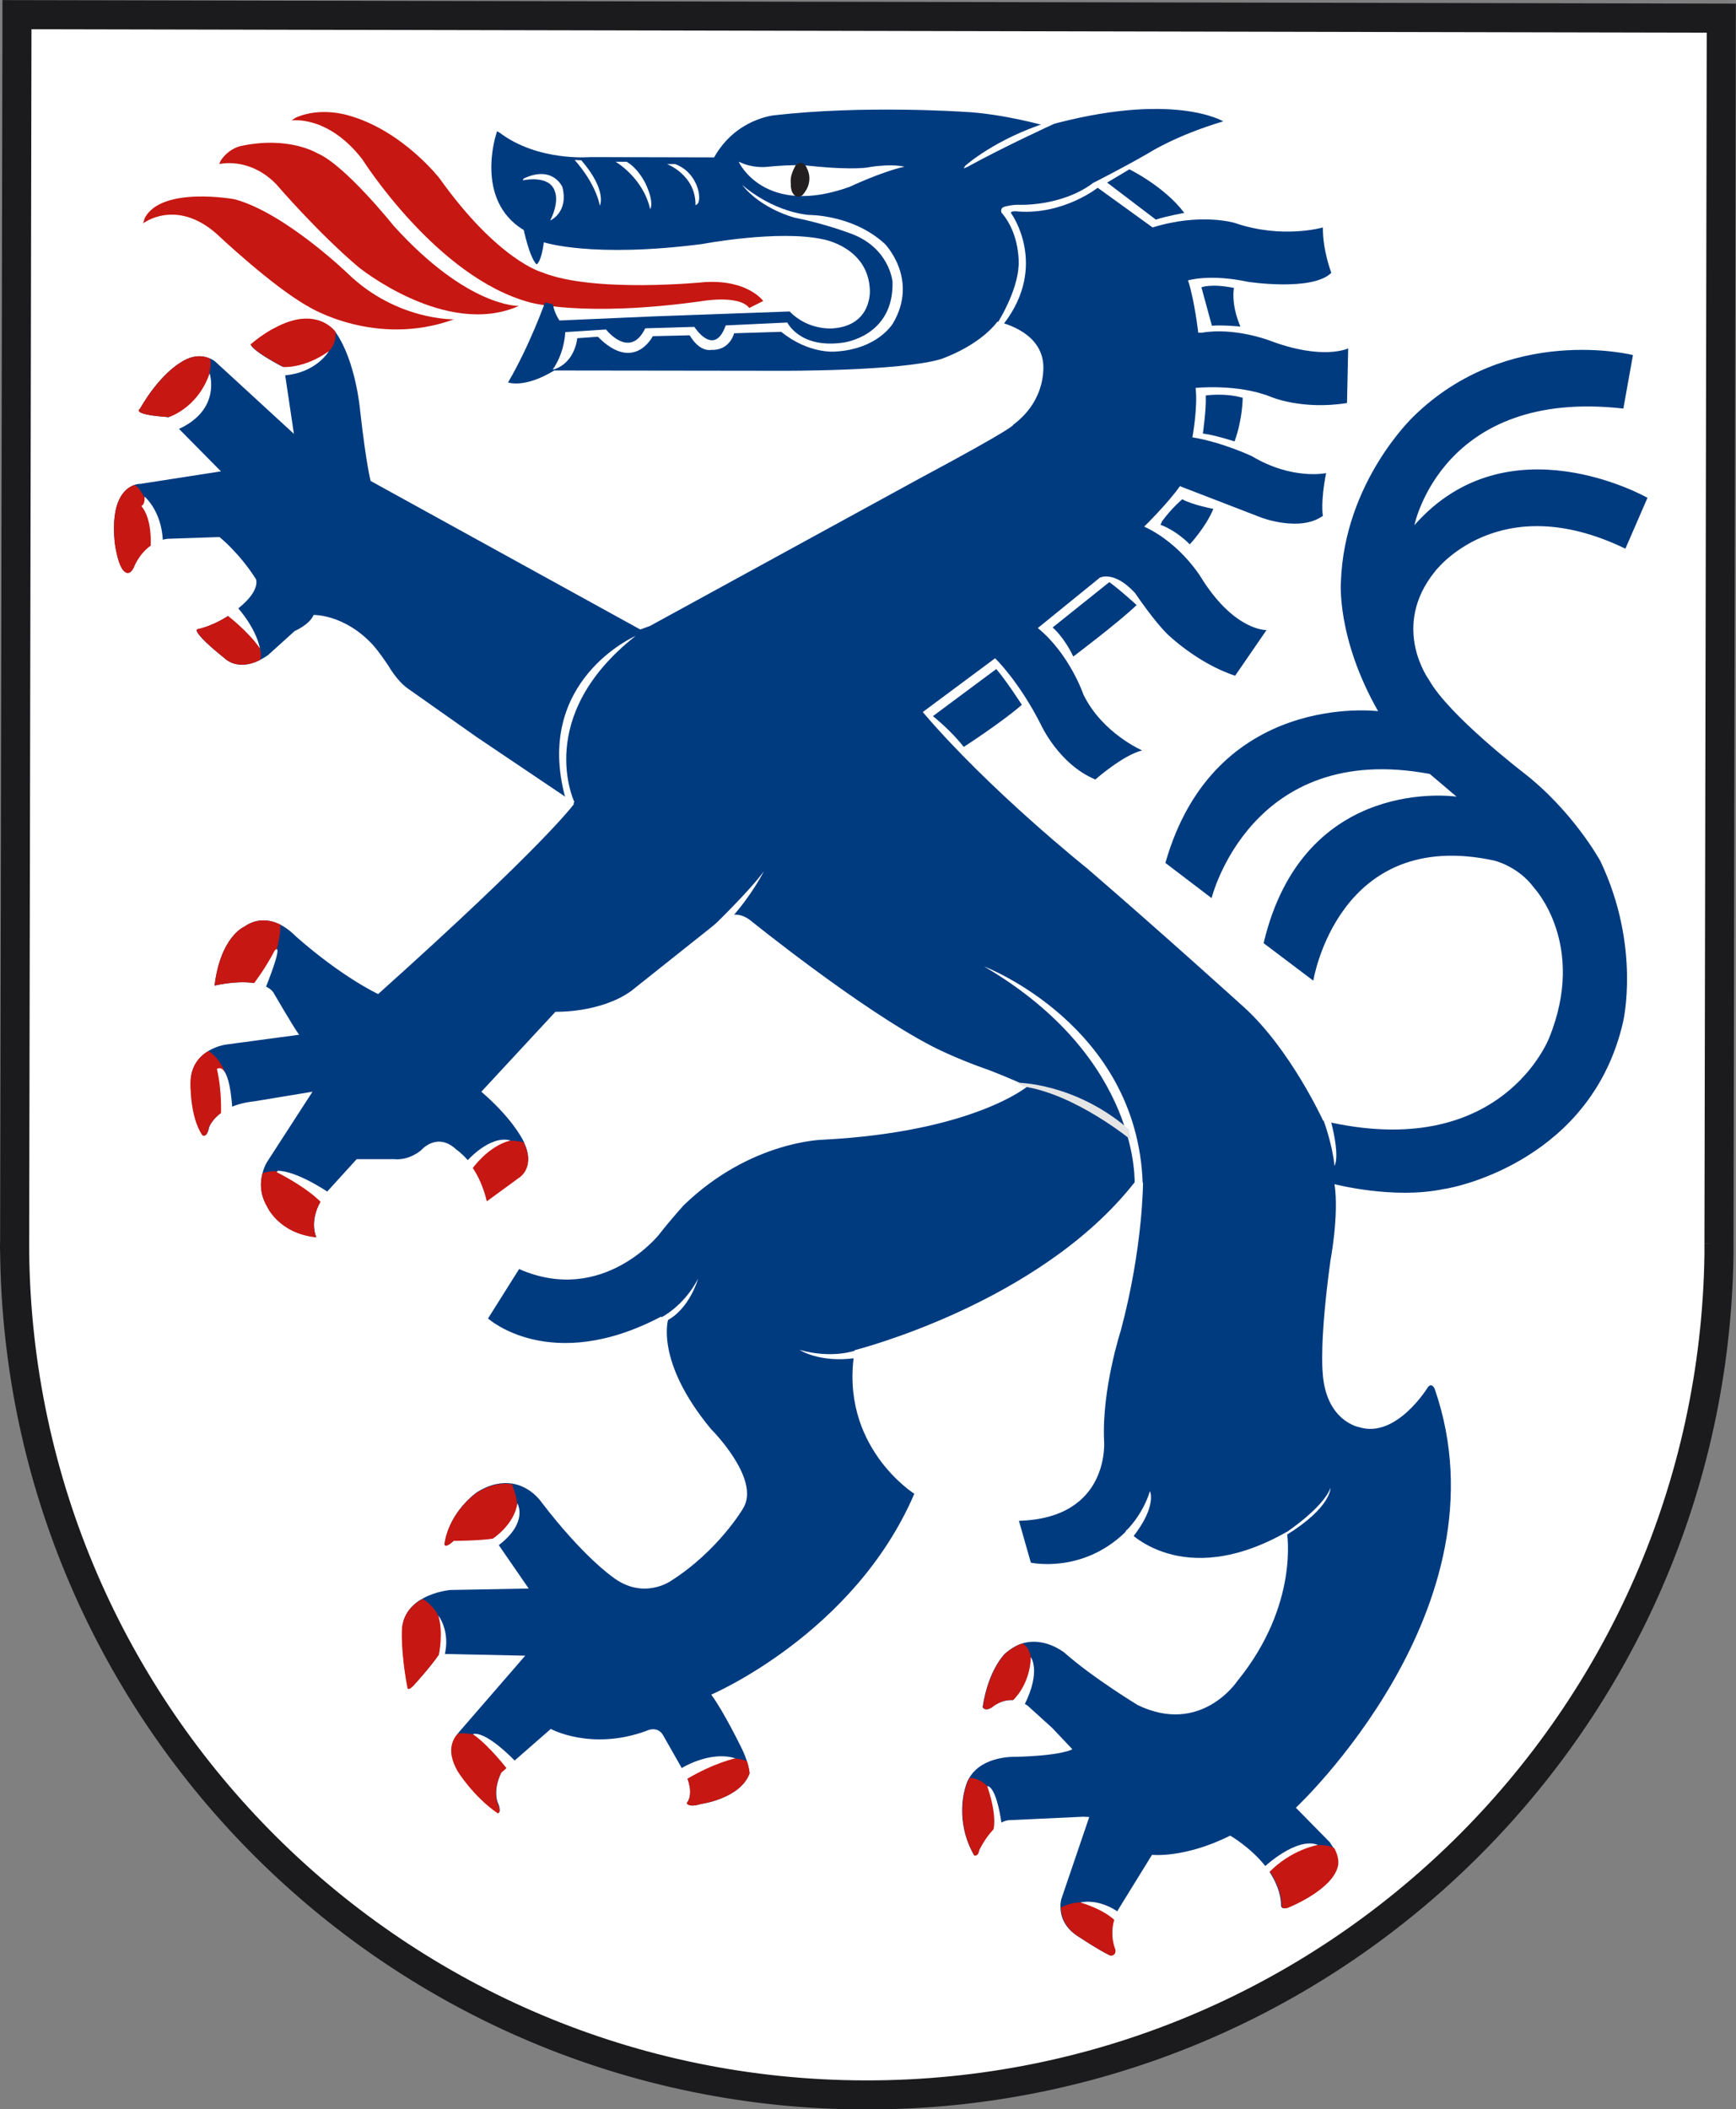 <?xml version="1.0" encoding="utf-8"?>
<!-- Generator: Adobe Illustrator 19.2.1, SVG Export Plug-In . SVG Version: 6.00 Build 0)  -->
<svg version="1.1" id="svg3686" xmlns:svg="http://www.w3.org/2000/svg"
	 xmlns="http://www.w3.org/2000/svg" xmlns:xlink="http://www.w3.org/1999/xlink" x="0px" y="0px" viewBox="0 0 597.4 725.6"
	 style="enable-background:new 0 0 597.4 725.6;" xml:space="preserve">
<rect x="0" y="0" width="597.4" height="725.6" fill="#808080" stroke="none"/>
<style type="text/css">
	.st0{fill:#FFFFFF;stroke:#1B1A1C;stroke-width:10;}
	.st1{fill:#C71712;}
	.st2{fill:#003B80;}
	.st3{fill:#FFFFFF;}
	.st4{fill:#E5E5E5;}
	.st5{fill:#231F20;}
</style>
<g id="layer1" transform="translate(-51.259,-59.556)">
	<path id="path111" class="st0" d="M56.3,490v-3.6C56.3,487.5,56.2,488.7,56.3,490z M642.8,487.5v3.6
		C642.8,489.9,642.8,488.7,642.8,487.5z M642.8,487.5c0,1.2,0,2.4,0,3.6C640.5,651.4,509.7,780.5,349,780.2
		C188.2,779.9,57.9,650.2,56.3,490c0-1.2,0-2.5,0-3.6l0.8-421.8l586.5,1.2L642.8,487.5"/>
	<path id="path117" class="st1" d="M100.5,136.4c0,0,11.2-8.7,25.2,3.5c0,0,19.4,18.4,32,25.3c0,0,22.8,14,49.8,4.2
		c0,0-19.6,0.5-36.4-15.6c0,0-21.7-21-39.1-25.7c0,0-25-4.6-30.9,6.4L100.5,136.4"/>
	<path id="path119" class="st1" d="M126.7,116c0,0,10.2-2.6,19.5,6.8c0,0,14.4,16.8,28.5,28.7c0,0,30.1,24.4,55.1,13.3
		c0,0-17.6,0.6-43.1-27.6c0,0-16.7-20.9-26.2-24.9c0,0-9.8-6.1-26.4-2.5c0,0-4,0.7-6.9,5L126.7,116"/>
	<path id="path121" class="st1" d="M151.6,101c0,0,12.4-2,24.3,13.3c0,0,25.7,40.8,57.8,49.3c0,0,18.4,5.2,58.7-0.4
		c0,0,13.1-2.4,16.7,2.3l4.8-2.4c0,0-5.2-7.4-20.1-6.5c0,0-38.3,3.9-56.1-3.4c0,0-15-4-35.2-32.3c0,0-12.7-16.4-31.2-21.6
		c0,0-9.7-3.2-18.4,0.8L151.6,101"/>
	<path id="path123" class="st2" d="M238.8,163.6c0,0-5.2,14.7-12.7,27.5c0,0,5.5,2.2,15.9-4.1l78.2,0.1c0,0,40.6,0.2,54.8-4
		c0,0,12.8-4.2,19.5-12.9c0,0,14.4,2.7,15.7,14c0,0,1.9,12.4-10.3,21.5c0,0,1.9,0.2-32.1,18.4l-92.9,50.8l-3.3,1.2L178.8,225
		c0,0-1.5-5.5-3.6-24.1c0,0-1.4-16.9-8.4-27c0,0-6.4-9.4-21-1.3c0,0-3.6,1.7-8.2,5.6c0,0,0.2,1.9,11.4,7.8l3.4,22.8L125.4,184
		c0,0-0.7-0.7-2.1-1.2c-2.1-0.9-5.7-1.4-10.1,1.6c0,0-7,3.9-13.8,15.8c0,0-3.3,1.9,9.4,2.8l0.7,0.7l17.8,18L99.6,226
		c0,0-1-0.1-2.4,0.5c-3.1,1.2-7.8,5.3-6.5,19.3c0,0,1.1,9.5,3.9,10.6c0,0,1.2,1,2.6-1.5c0,0,1.6-4.6,5.7-7.6
		c0.6-0.4,1.3-0.8,1.9-1.2c1.2-0.6,2.6-1,4.1-1.2l17.9-0.6c0,0,6.6,5.2,12.5,14.4c0,0,1.9,3.8-6,10.1c0,0-0.6,0.5-1.6,1.3
		c-2.3,1.7-7,4.7-12.6,6c0,0-2.1,0.7,9.7,10.1c0,0,4.2,4.2,11.7,0.5c0.9-0.5,1.9-1,3-1.8l9.2-8.3c0,0,5-2.1,6.5-5.5
		c0,0,10.4-0.3,20.1,10c0,0,1.9,1.9,5.7,7.6c0,0,2.8,5,6.6,7.7l23.7,16.7l30,20.2l3.5,2.8c0,0-9.5,13.5-67.4,65.4
		c0,0-12.2-5.6-28.4-19.9c0,0-2.1-2.3-5.3-4c-3.3-1.6-7.8-2.5-12.5,0.8c0,0-8.1,3.5-10.1,20.2c0,0,7.3-1.8,13.4-0.9
		c1,0.1,2,0.4,3,0.7c1.5,0.5,2.9,1.3,3.8,2.5c0,0,7,12.1,8.9,14.6l-25.3,3.4c0,0-2.9,0.4-5.8,2.1c-3,1.8-6.1,5-6.2,10.8
		c0,0-0.3,11.8,4.1,18.2c0,0,1.5,1.1,2.2-2.6c0,0,0.9-2.8,4.4-5.2c0.6-0.5,1.3-0.9,2.1-1.3c2.2-1.1,5.2-2.1,9.1-2.5l20-3.3
		l-15.6,24.1c0,0-1,1.5-1.6,3.9c-0.8,2.9-1,7,1.5,11.3c0,0,4,9.4,17,10.7c0,0-2.6-5.3,1.6-12.5c0.5-0.8,1.1-1.7,1.7-2.6
		c0.2-0.2,0.3-0.4,0.5-0.6l10.1-11.1l13.1,0c0,0,4.3,0.7,9-3c0,0,5.5-6.6,12.2-0.3c0,0,1.7,1.1,3.9,3.6c0.6,0.7,1.2,1.5,1.8,2.5
		c1.8,2.8,3.6,6.4,4.8,11.4l10.8-7.9c0,0,6.1-3.3,2-12c0,0,0-0.1-0.1-0.3c-0.7-1.5-4.5-8.5-14.6-17.2l25.5-27.5c0,0,15.3,0.5,26-7.1
		l30.8-24.5c0,0,4.6-4.1,10.1,0c0,0,37.7,30.5,62.6,43.4c0,0,7.7,4.1,19.8,8.3c0,0,9.1,3.5,13.1,5.6c0,0-18.6,15.6-70.2,18.3
		c0,0-25,0.3-48,22.5c0,0-4.3,4.7-8.6,10.2c0,0-19.4,24.4-48.1,11.8l-10.7,17c0,0,21.4,19.4,59.5-0.6l2.5,0.9
		c0,0-4.6,14.4,14.7,37.7c0,0,17.3,17.2,11.1,27.3c0,0-8.5,14.6-24.9,25c0,0-9.6,6.8-20.2-1.5c0,0-10.1-7-24.3-25.6
		c0,0-3.6-5.4-10.1-6.4c-3.3-0.5-7.3,0-12,2.9c0,0-9.4,6.3-11.2,17.6c0,0-0.2,2.1,3.2-1c0,0,8.9,0,13.7-0.8l0.9,1.3l11.1,16.1
		l-27,0.5c0,0-4.9,0.4-9.4,2.9c-3.4,1.8-6.6,5-7.1,10c0,0-0.6,7.6,1.9,20.7c0,0,0.3,1.2,2.6-1.5c0,0,5.3-5.8,8.3-10.2l1.6,0.1
		l27.9,0.6l-22.8,26.3l-0.2,0.3c0,0-5.1,4.7,0,13.2c0,0,5.3,8.5,13.6,14.2c0,0,1.2,0.3,0.3-2.7c0,0-2.5-4.1,0.9-11.2l4.3-3.8
		l12.7-11.1c0,0,13.9,7.6,32.8,0.7c0,0,4.1-2.2,6.1,1.9L286,668l1.6,2.8c0,0,2.6,5.7,0,9c0,0,0.4,1.7,4.9,0.3
		c0,0,13.5-1.8,16.7-10.5c0,0,0-1.4-0.9-4.2c-0.4-1.2-0.9-2.5-1.7-4.2c0,0-6.3-13-10.6-18.7c0,0,49.2-20.9,69.9-69.1
		c0,0-26.1-16.4-20.5-49.4c0,0,63.4-15.9,96.2-57.6h3c0,0,0,22.2-7.6,50.7c0,0-6.6,20.3-5.8,37.9c0,0,2.4,26.8-29.3,27.7l4.1,14.4
		c0,0,17.6,3.9,32.4-10.4l0.6-0.9c0,0,18.8,21.3,55.1,0.7c0,0,4.5,24.9-17.1,51.4c0,0-12.4,18.7-34.2,8.2c0,0-15.5-9.4-25.2-18
		c0,0-6.8-5.6-14.6-3.2c-1.9,0.6-3.8,1.7-5.8,3.4c0,0-5.8,5.3-7.8,18.5c0,0,0.6,1.6,3.1,0.1c0,0,3.3-2.9,7.6-2.5
		c0.9,0.1,1.8,0.3,2.8,0.8c0.6,0.3,1.3,0.6,2,1.1l8.5,7.7l6.9,7.3c0,0-3.5,2.2-19.7,2.6c0,0-11.1-0.5-15.7,7.1
		c-0.7,1-1.1,2.2-1.5,3.6c0,0-3.8,11.3,3.1,23.2c0,0,1.4,0.2,1.6-1.8c0,0,2.1-4.5,5.3-7.6c0.5-0.5,1.2-1,1.7-1.4
		c0.9-0.7,2-1.1,3.1-1.3l25.8-1.2l2.1,0.1l-9.5,27.9c0,0-0.5,1.3-0.4,3.1c0,2.7,1,6.6,5.5,9.7c0,0,7.5,5,11.5,6.9c0,0,2,0.2,1.7-2.1
		c0,0-2-4.4-0.4-9.9c0.2-0.8,0.6-1.7,1-2.6c0.2-0.4,0.4-0.8,0.6-1.2l11.6-18.8c0,0,11.1,1.3,26.9-6.6c0,0,7,4,12.2,10.6
		c0.4,0.4,0.7,1,1.1,1.5c2.3,3.5,4.2,7.6,4.2,12.1c0,0,0.2,1.6,2.9,0.3c0,0,14.3-5.8,16.4-13.7c0,0,1-2.5-1.2-6.5
		c-0.4-0.6-0.9-1.3-1.3-2l-11.7-11.9c0,0,73.8-68.8,47.8-144c0,0-1-2.5-2.4-0.6c0,0-10.8,17.7-23.6,13.7c0,0-11.7-2-12.6-19.2
		c0,0-1.1-10.4,2.7-38.1c0,0,3-15.7,1.4-26.3c0,0,20.2,5.3,37.5,1.7c5.4-0.7,51.1-10.6,61.8-57.5c0,0,6.2-25.9-7.8-55.3
		c0,0-9.3-17.2-26.8-30.7c0,0-25.5-19.6-32.2-31.7c0,0-13.4-18.2,2.1-37.3c0,0,21.7-29,65.5-7.8l7.6-17.5c0,0-47.9-27.3-80.2,9.4
		c0,0,9.5-47.2,71.9-40.1l3.3-18.4c0,0-42.8-10.9-75.5,21.1c0,0-23.8,22.4-25,56.9c0,0-1.6,19.2,12.8,44.5c0,0-56.3-7.2-73.2,52.2
		l15.9,12.1c0,0,13.4-54.3,75.1-42.7l9.2,7.8c0,0-52.6-7.9-66.4,50.4l17.1,12.9c0,0,8.5-53,62.3-41.3c0,0,8.2,1.9,13.7,9.4
		c0,0,18.2,19.4,5.2,51.5c0,0-16.3,43.2-77.8,28.6c0,0-11.3-24.7-27.4-39.2c0,0-27.7-25.1-53.8-47.6c0,0-33.6-26.8-56.6-53.8
		l24.9-18.5c0,0,8,7.6,15.7,22.7c0,0,6.1,13.7,18.8,19c0,0,9.5-8.4,16.1-10c0,0-13.7-5.9-20.2-19.2c0,0-4.7-13.9-15.7-22.9
		l21.3-17.3c0,0,4.9-2.7,12.2,5.3c0,0,6.3,9.4,11.1,14.1c0,0,10.2,10,23.3,14.3l10.8-15.7c0,0-10.6,0.4-21.9-17.1
		c0,0-6.9-12.3-20.2-18.5c0,0,8-7.8,12.3-13.9l28,10.8c0,0,13.3,5.1,21.2-0.6c0,0-0.9-4.4,1.1-14.7c0,0-11.6,2.5-25.5-5.8
		c0,0-10.1-4.8-20.5-6.5c0,0,1.9-10.4,1.1-17c0,0,14.4-1.5,25.7,3c0,0,10.7,4.7,26.4,2.2l0.4-18.8c0,0-8.7,4.3-27.3-2.8
		c0,0-12-4.5-23-2.6l-1.3,0c0,0-1.2-10.8-3.5-18c0,0,7.6-2.3,20.6,0.5c0,0,22.2,3.4,28.7-3.1c0,0-3-7.7-2.9-15.6
		c0,0-14,4.1-30.5-1.6c0,0-11.7-3.5-28.1,1.6L427,122.7c0,0,11.1-5.6,19.7-10.6c0,0,9.1-5.9,25.5-10.8c0,0-17.4-10.6-61,1.6
		c0,0-14.9-4.3-28.6-4.9c0,0-34.4-2.3-64.8,1.2c0,0-13.3,1.1-20.8,14.5l-42.6-0.1c0,0-18,1.6-31.2-8.4l-0.9-0.5l-0.2,0.7
		c0,0-7.8,22.9,9.4,33.3c0,0,2,9.5,4.4,11.8c0,0,1.6-0.5,2.5-7.6c0,0,16.4,5.5,54.5,0.6c0,0,26.3-5,41.7-1.6c0,0,15.5,2.7,16,17.5
		c0,0,0.8,12-12.5,13.1c0,0-8.5,1-15.1-5.8l-47,1.7l-32.2,1.4c0,0-1.7-2.3-2.3-5.6L238.8,163.6"/>
	<path id="path125" class="st2" d="M439.9,117.8c0,0,12.1,5.9,18.9,15c0,0-6.2,1.1-9.8,2.3l-16.3-12.4l-0.5-0.3L439.9,117.8"/>
	<path id="path127" class="st2" d="M464.7,158.4c0,0,3.1-1.4,11.2,0.2c0,0-1.2,5.2,2.2,13.3c0,0-5.7-0.6-9.8-0.3L464.7,158.4"/>
	<path id="path129" class="st2" d="M466.2,195.6c0,0,6.5-1,12.7,0.8c0,0,0,7.3-2.8,15c0,0-7.1-2.3-10.9-2.7c0,0,1.2-8.7,1-12.5
		V195.6"/>
	<path id="path131" class="st2" d="M450.6,240.1c0,0,4.7,1.4,10.1,6.7c0,0,5.6-6,8.1-12.2c0,0-7.1-1.3-10.7-3.3c0,0-3.6,3-6.9,7.5
		L450.6,240.1"/>
	<path id="path133" class="st2" d="M413.5,275.4c0,0,3.8,3.1,7.1,10c0,0,15.3-11.5,21.8-17.7c0,0-5.4-5-9.4-7.9L413.5,275.4"/>
	<path id="path135" class="st2" d="M372.3,305.9c0,0,6.3,5,10.6,10.6c0,0,13.3-8.6,20-14.5c0,0-5.2-8.1-8.8-12.3L372.3,305.9"/>
	<path id="path137" class="st1" d="M166.7,173.7c0,0-6.3-9.3-21-1.3c0,0-3.6,1.7-8.2,5.6c0,0,0.1,1.9,11.3,7.8
		C149.1,186.5,167.8,185,166.7,173.7"/>
	<path id="path139" class="st1" d="M122.3,192.9c0,0,2.4-9.5,1-10.1c-2.1-0.9-5.7-1.4-10.1,1.6c0,0-6.9,3.9-13.8,15.8
		c0,0-3.4,1.9,9.4,2.8l5.3-0.2L122.3,192.9"/>
	<path id="path141" class="st1" d="M101.3,231.3c-0.5-1.1-2.8-5.3-4.1-4.8c-3.1,1.2-7.8,5.3-6.5,19.4c0,0,1.1,9.5,3.9,10.6
		c0,0,1.2,1,2.6-1.5c0,0,1.6-4.6,5.7-7.6c0.6-0.4,1.2-0.8,1.9-1.1C106,245.5,102.5,231.9,101.3,231.3"/>
	<path id="path143" class="st1" d="M133.3,268.8c0,0-0.6,0.5-1.6,1.3c-2.3,1.7-7,4.7-12.6,5.9c0,0-2.1,0.7,9.7,10.2
		c0,0,4.2,4.2,11.7,0.5c0.9-0.5,0.7-4.3-0.9-6.3C139.5,278.7,133.3,268.8,133.3,268.8"/>
	<path id="path145" class="st1" d="M147.7,377.6c-3.3-1.6-7.8-2.5-12.5,0.8c0,0-8.1,3.5-10.1,20.2c0,0,7.3-1.8,13.4-0.9
		c1,0.1,2,0.3,3,0.7C143,398.9,148.2,383.2,147.7,377.6"/>
	<path id="path147" class="st1" d="M123,421.1c-3,1.7-6.1,5-6.2,10.8c0,0-0.3,11.8,4.1,18.2c0,0,1.5,1.1,2.2-2.6
		c0,0,0.9-2.8,4.4-5.2c0.6-0.5,1.3-0.9,2.1-1.3C131.9,439.8,130.5,425.8,123,421.1"/>
	<path id="path149" class="st1" d="M141.6,463.2c-0.8,2.9-1,7,1.5,11.3c0,0,4,9.4,17,10.7c0,0-2.6-5.3,1.6-12.5
		c0.5-0.9,1.1-1.7,1.7-2.6c0.2-0.2,0.3-0.4,0.5-0.6C163.4,470.1,150.3,459.6,141.6,463.2"/>
	<path id="path151" class="st1" d="M212.2,458.9c0.6,0.7,1.2,1.5,1.8,2.5c1.8,2.7,3.6,6.4,4.8,11.4l10.8-7.9c0,0,6.1-3.3,2-12.1
		c0,0,0-0.1-0.1-0.3C222.1,450.2,215.1,455.8,212.2,458.9"/>
	<path id="path153" class="st1" d="M227.4,570.1c-3.3-0.5-7.3,0-12,2.9c0,0-9.4,6.3-11.2,17.6c0,0-0.2,2.1,3.2-1c0,0,8.9,0,13.7-0.8
		l0.9,1.3C221.9,590,233.9,585.7,227.4,570.1"/>
	<path id="path155" class="st1" d="M196.7,609.6c-3.4,1.8-6.6,5-7.1,10c0,0-0.6,7.6,1.9,20.7c0,0,0.3,1.2,2.6-1.5
		c0,0,5.3-5.8,8.3-10.2l1.6,0.1C204,628.6,206.2,615.2,196.7,609.6"/>
	<path id="path157" class="st1" d="M208.9,655.9c-0.5,0.5-5.1,4.7,0,13.2c0,0,5.3,8.5,13.6,14.2c0,0,1.2,0.3,0.3-2.7
		c0,0-2.5-4.1,0.9-11.2l4.3-3.8C228,665.5,220.3,654.8,208.9,655.9"/>
	<path id="path159" class="st1" d="M286,668l1.6,2.8c0,0,2.6,5.7,0,9c0,0,0.4,1.7,4.9,0.3c0,0,13.5-1.8,16.7-10.5c0,0,0-1.4-0.9-4.2
		C300.4,662,286,668,286,668"/>
	<path id="path161" class="st1" d="M416.4,715.7c0,2.7,1,6.6,5.5,9.7c0,0,7.5,5,11.5,6.9c0,0,2,0.2,1.7-2.1c0,0-2-4.4-0.5-9.9
		c0.3-0.8,0.6-1.7,1-2.6C435.9,717.3,425.8,710.9,416.4,715.7"/>
	<path id="path163" class="st1" d="M403.1,624.9c-1.9,0.6-3.8,1.7-5.8,3.4c0,0-5.8,5.3-7.8,18.5c0,0,0.6,1.6,3.1,0.1
		c0,0,3.3-3,7.6-2.5c0.9,0.1,1.8,0.3,2.8,0.8C403.7,645.6,409.8,628.6,403.1,624.9"/>
	<path id="path165" class="st1" d="M487,701.6c0.4,0.4,0.7,1,1.1,1.5c2.3,3.5,4.2,7.6,4.2,12.1c0,0,0.2,1.6,2.9,0.3
		c0,0,14.3-5.8,16.4-13.7c0,0,1-2.5-1.2-6.5C505.7,692.6,493.2,695.2,487,701.6"/>
	<path id="path167" class="st1" d="M385,671.1c-0.7,1-1.1,2.2-1.5,3.6c0,0-3.8,11.3,3.1,23.2c0,0,1.4,0.2,1.6-1.8
		c0,0,2.1-4.5,5.3-7.6c0.5-0.5,1.2-1,1.7-1.4C396.3,686.4,394.8,671.9,385,671.1"/>
	<g id="g4736">
		<path id="path169" class="st3" d="M231.2,121.6c0,0,9.2-2.1,11,3.8c0,0,1.7,3.4-1.6,10c0,0,6.4-2.7,4.2-11.5c0,0-3.3-7.7-13.4-2.9
			L231.2,121.6"/>
		<path id="path171" class="st3" d="M249,114.6c0,0,6.9,7.3,8.7,15.7c0,0,2.6-5.2-6.4-15.6L249,114.6"/>
		<path id="path173" class="st3" d="M263.1,115.2c0,0,9.4,5.4,11.9,16.3c0,0,1.6-2.1-1.7-9c0,0-2.4-5-6.4-7.3L263.1,115.2"/>
		<path id="path175" class="st3" d="M280.8,116c0,0,9.9,3.7,9.8,14.1c0,0,1.8,0,1.1-4.4c0,0-1.1-7.1-8.1-9.7H280.8"/>
		<path id="path177" class="st3" d="M305.5,115.3c0,0,8.8,19.1,38.2,8.5c0,0,11-5.2,18.8-6.9c0,0-3.9-1.1-11.8,0.1
			c0,0-4.5,1.3-20.9-0.4c0,0-4.3-0.7-15.2,0.4c0,0-4.6,0.4-8.8-1.7L305.5,115.3"/>
		<path id="path179" class="st3" d="M241.4,186.7c0,0,3.8-4.6,4.4-12.9l14-0.9c0,0,8.2,10.5,13.5-0.4l16.9-0.5
			c0,0,6.8,10.7,10.8-0.5l21.2-1c0,0,4.3,9.1,19.3,6.9c0,0,17.4-2.1,16.9-20.9c0,0-1-12.3-15.5-17c0,0-7.9-3-18.3-5.1
			c0,0-11.4-2.9-18-11.3c0,0,9.7,9,23,10.4c0,0,15.2-0.2,26.2,10c0,0,11.7,12,2.8,27.2c0,0-5.1,9-20,9.8c0,0-9,0.9-18.5-6.8
			l-16.2,0.5c0,0-1.5,6-7.8,5.7c0,0-3.9,1.1-7.5-5l-12.7,0.3c0,0-6.4,12.8-18.9,0.2l-7.1,0.5c0,0-0.6,8.2-7.9,10.7H241.4"/>
	</g>
	<g id="g4744">
		<path id="path181" class="st3" d="M383.4,116.6c0,0,10.3-9.3,28.8-15.1l1.7,0.7c0,0-16.7,7.6-29.8,14.8l-1.2,0.5L383.4,116.6"/>
		<path id="path183" class="st3" d="M394.8,170.2c0,0,6.6-10.4,7-19.4c0,0,0.7-10.5-5.9-18.1c0,0-0.7-1.7,1.3-2.1c0,0,2-0.6,4.4-0.6
			c0,0,14.6,0.8,25.7-7.4l1.9,1.4c0,0-11.8,9.5-27.7,8.3c0,0-3.2-0.4-2.1,0.9c0,0,12.6,17.7-2.6,37.6l-0.3,0.5l-1.8-0.6L394.8,170.2
			"/>
	</g>
	<g id="g4730">
		<path id="path187" class="st3" d="M148.4,185.8c0,0,7.2,0.8,16-5.4c0,0-4.3,7.5-15.5,8.3L148.4,185.8"/>
		<path id="path189" class="st3" d="M108.6,203.3c0,0,10.4-2.7,14.8-15.3c0,0,4.2,12.6-11,19.3L108.6,203.3"/>
		<path id="path191" class="st3" d="M103.1,247.3c0,0,0.7-9-3.2-13.7c0,0,1.3-0.3,1.1-3.2c0,0,5.8,4.7,6.3,15.1L103.1,247.3"/>
		<path id="path193" class="st3" d="M129.3,271.1c0,0,7.4,5.6,11.4,11.5c0,0-0.9-6.3-7.8-14.2L129.3,271.1"/>
	</g>
	<g id="g4768">
		<path id="path195" class="st3" d="M138.3,398.3c0,0,4.2-5.4,7.5-11.8c0,0,3.6-4.1-3.2,13L138.3,398.3"/>
		<path id="path197" class="st3" d="M127.3,442.9c0,0,0.4-8.1-1.4-15.6c0,0,4.1-3.5,5.3,13.4L127.3,442.9"/>
		<path id="path199" class="st3" d="M146.5,462.8c0,0,10.1,4.9,15.6,10.7l2.3-3.7c0,0-10.9-7.5-17.6-7.5L146.5,462.8"/>
		<path id="path201" class="st3" d="M211.8,459.1c0,0,8-9.3,15.2-7.2c0,0-6.9,1-13.7,10.3L211.8,459.1"/>
	</g>
	<g id="g4748">
		<path id="path185" class="st3" d="M248.4,336.3l0.5-0.9c0,0-14.1-29.4,21.1-57.1c0,0-35.2,15.3-24.2,55.7l1.5,2L248.4,336.3"/>
		<path id="path203" class="st3" d="M296.2,378.6c0,0,12.8-12.3,17.9-19.3c0,0-3.8,7.8-11.6,16.5L296.2,378.6"/>
		<path id="path205" class="st3" d="M441.7,467.2c0,0,2.6-43.3-51.8-75.2c0,0,52.9,20.1,54.6,74.9L441.7,467.2"/>
	</g>
	<path id="path207" class="st4" d="M401.2,432c0,0,19.8-0.1,38.5,16l0.8,3.7c0,0-19.2-15.8-37.1-18.4L401.2,432"/>
	<g id="g4753">
		<path id="path209" class="st3" d="M506.8,445.2c0,0,2.9,7.7,3.7,15.4c0,0,2-2.7-1.2-15.2L506.8,445.2"/>
		<path id="path211" class="st3" d="M345.7,524.1c0,0-8,3-19.3-0.2c0,0,6.9,4.6,19.4,2.8L345.7,524.1"/>
		<path id="path213" class="st3" d="M278.5,512.9c0,0,7.9-3.7,13-13.5c0,0-3,10.7-11.1,14.6L278.5,512.9"/>
		<path id="path215" class="st3" d="M220.9,588.8c0,0,7.3-4.7,8.4-12.1c0,0,4,6.6-6.7,14.6L220.9,588.8"/>
		<path id="path217" class="st3" d="M202.3,628.7c0,0,1.6-7.5-0.2-13.4c0,0,4.3,5.4,2.1,13.9L202.3,628.7"/>
		<path id="path219" class="st3" d="M225.8,668.1c0,0-6.2-8.1-11.8-12c0,0,3.5-2,14.8,9.5L225.8,668.1"/>
		<path id="path221" class="st3" d="M285.1,668.2c0,0,10-6.6,19.2-3.8c0,0-7.4,1.6-16.8,7.2L285.1,668.2"/>
		<path id="path223" class="st3" d="M438.9,586c0,0,5.4-5,8.1-13.5c0,0,2.5,5.1-5.9,15.8L438.9,586"/>
		<path id="path225" class="st3" d="M494,586.6c0,0,12.6-8.4,15.1-15.2c0,0,0.4,6.5-15,16.1L494,586.6"/>
		<path id="path227" class="st3" d="M399.7,644.6c0,0,6-5.2,6.3-15c0,0,3.6,4.8-2.2,16.4L399.7,644.6"/>
		<path id="path229" class="st3" d="M392.9,689.8c0,0,2-4.3-1.9-15.8c0,0,3-0.8,5,13.4L392.9,689.8"/>
		<path id="path231" class="st3" d="M435.5,720.8c0,0-2.8-3.8-12.4-6.8c0,0,6.4-1.8,14,4L435.5,720.8"/>
		<path id="path233" class="st3" d="M486.3,701.8c0,0,11.1-10.5,18.5-7.6c0,0-9.2,1.5-17,9.6L486.3,701.8"/>
	</g>
	<path id="path235" class="st5" d="M328.9,117.4c0,0,2.8,4.5-1.5,9.3c0,0-2.2,1.8-3.6-1.2c0,0-0.5-1.3-0.4-2.6c0-1-0.5-2.5,1.6-6.4
		c0,0,2-2.3,3.7,0.4L328.9,117.4"/>
</g>
</svg>
